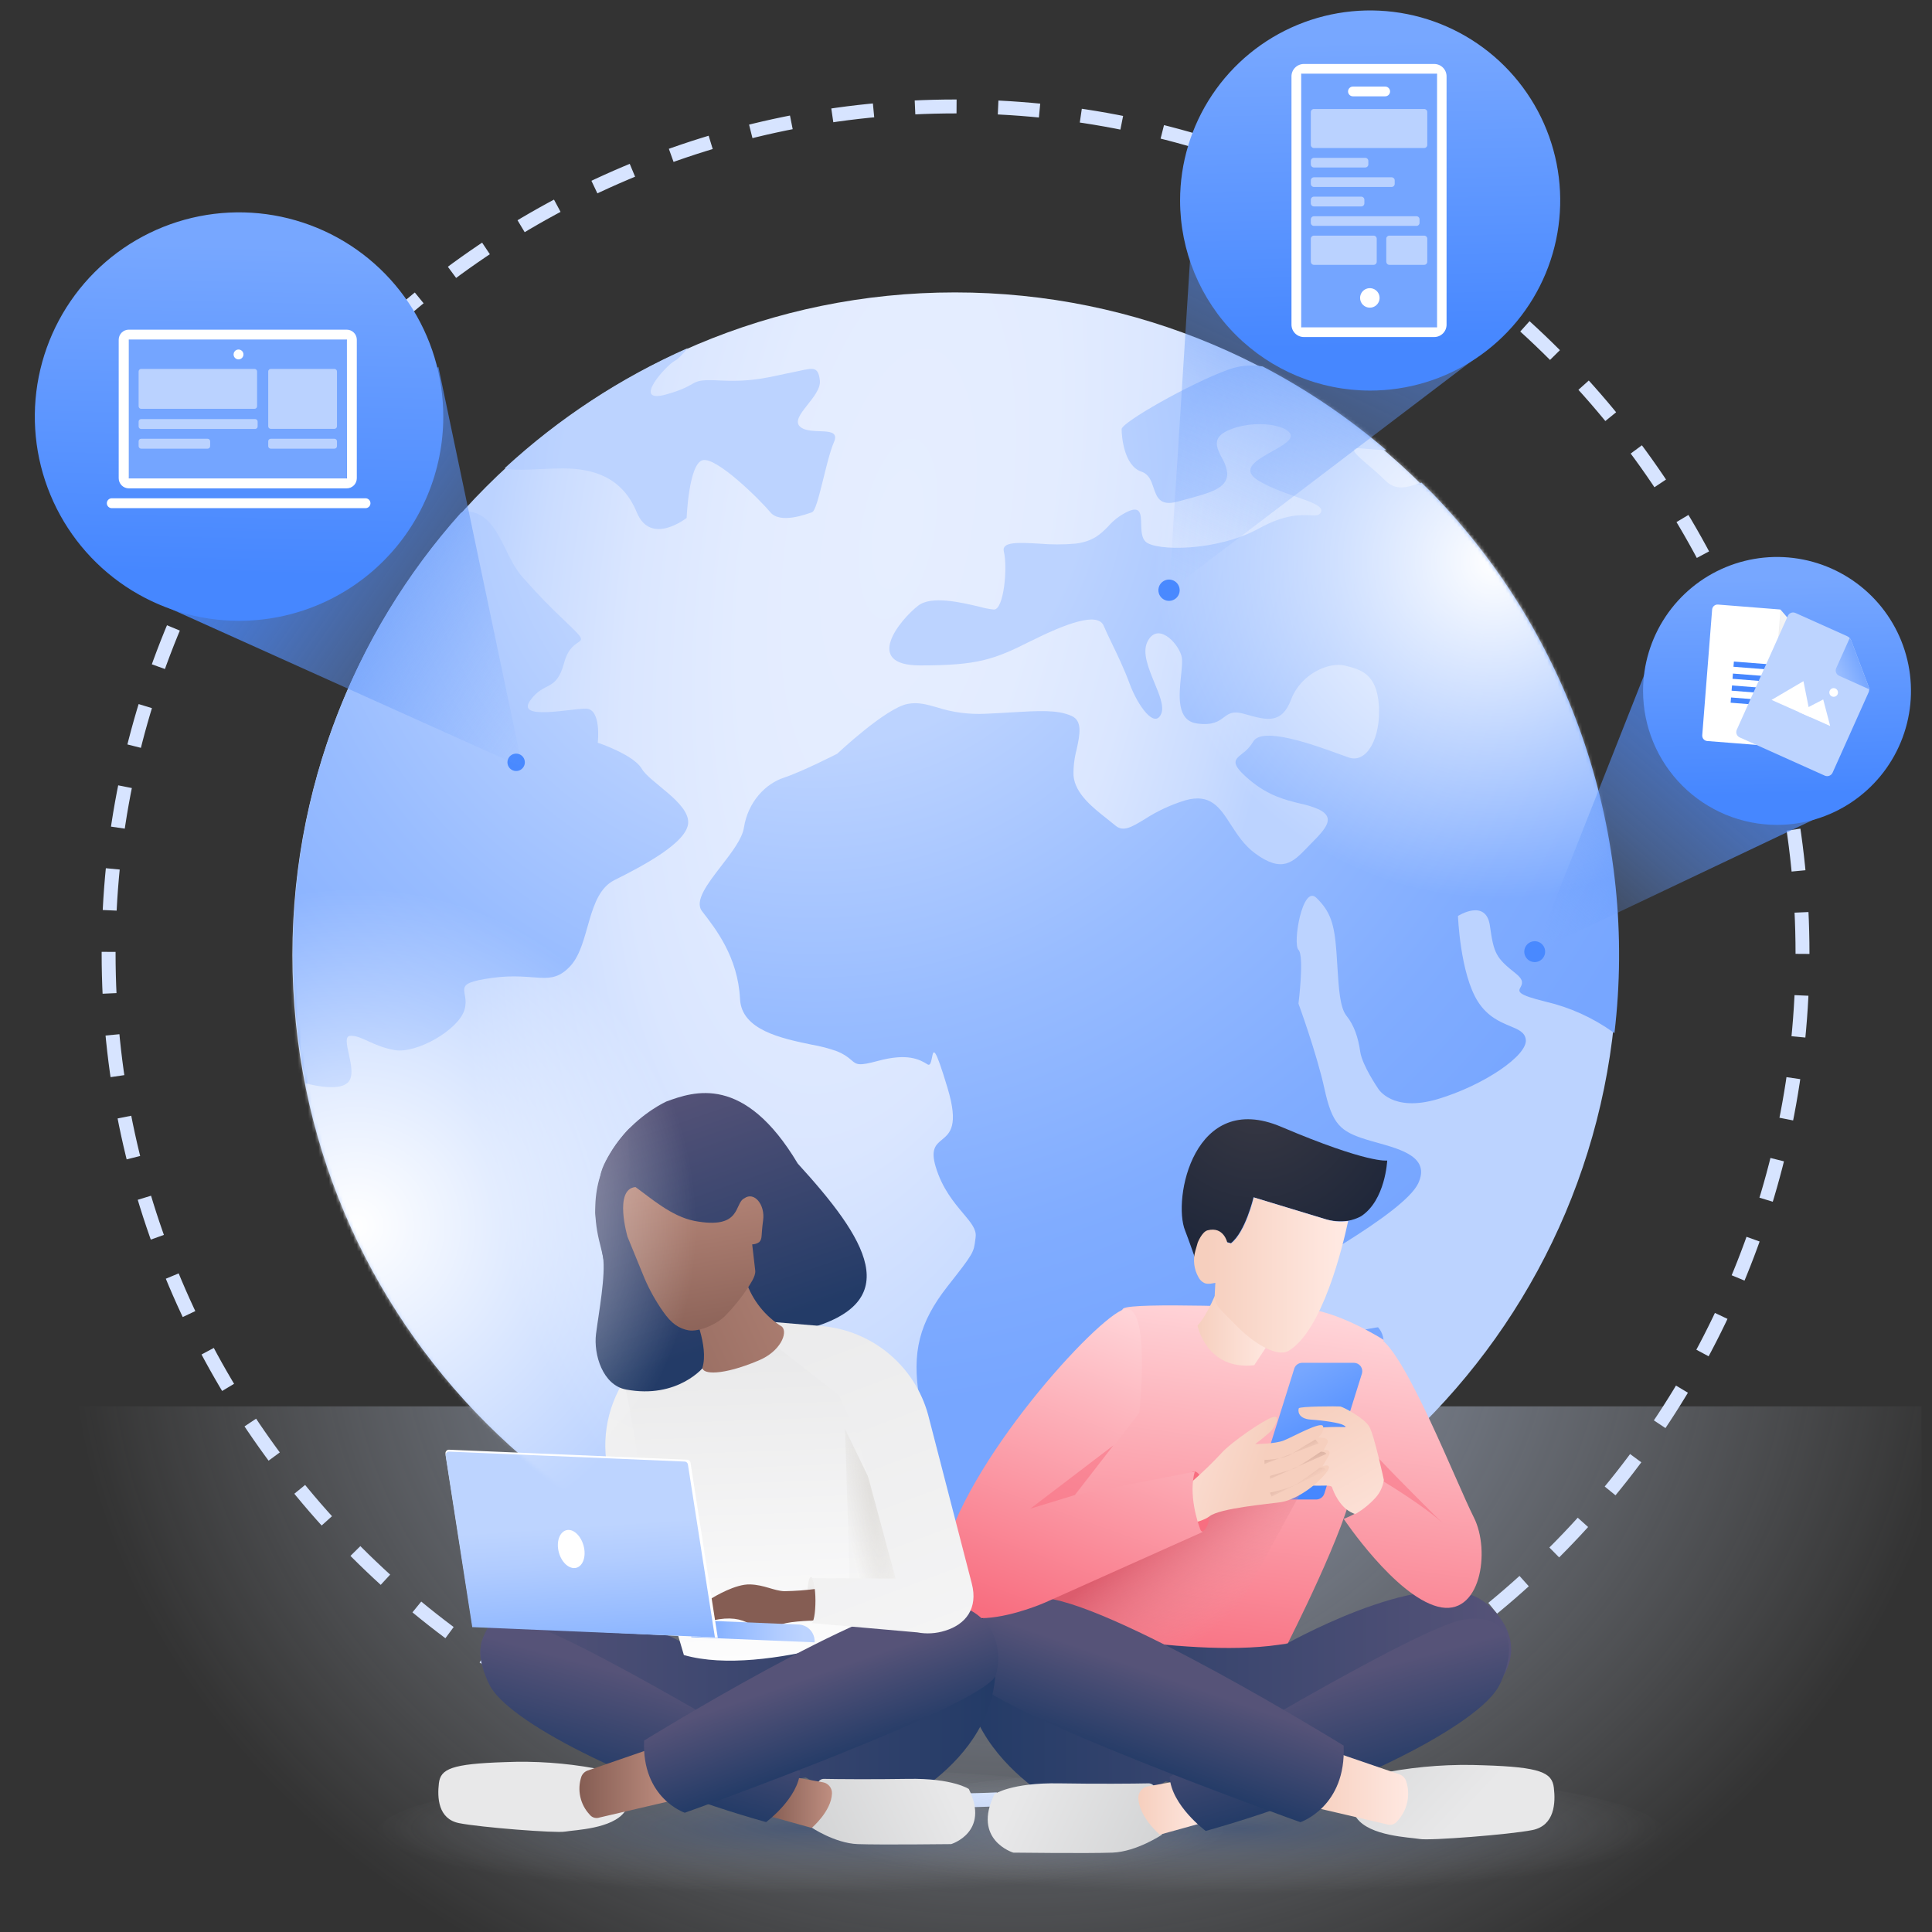 <svg width="555" height="555" viewBox="0 0 555 555" fill="none" xmlns="http://www.w3.org/2000/svg">
<rect x="0" y="0" width="555" height="555" fill="#333333" stroke="none"/>
<g clip-path="url(#clip0_301_9603)">
<path d="M-3 404H552V555.3H-3V404Z" fill="url(#paint0_radial_301_9603)"/>
<path d="M274.5 517.18C408.871 517.18 517.8 408.251 517.8 273.88C517.8 139.509 408.871 30.58 274.5 30.58C140.129 30.58 31.2 139.509 31.2 273.88C31.2 408.251 140.129 517.18 274.5 517.18Z" stroke="#D7E4FF" stroke-width="4" stroke-miterlimit="10" stroke-dasharray="11.94 11.94"/>
<path d="M274.33 464.66C379.45 464.66 464.66 379.45 464.66 274.33C464.66 169.21 379.45 84 274.33 84C169.21 84 84 169.21 84 274.33C84 379.45 169.22 464.66 274.33 464.66Z" fill="url(#paint1_radial_301_9603)"/>
<path d="M184.34 220.81C182.02 216.81 171.72 213.35 171.72 213.35C171.72 213.35 172.84 203.57 168.29 203.57C163.74 203.57 148.21 207.01 152.29 201.26C156.37 195.51 159.76 198.94 162.07 190.36C164.38 181.78 170.65 186.41 163.79 179.84C156.93 173.27 155.73 172.07 150.05 165.73C144.37 159.39 143.19 146.85 133.41 146.85C133.05 147.003 132.7 147.177 132.36 147.37C101.255 182.16 84.094 227.212 84.17 273.88C84.171 286.41 85.397 298.909 87.83 311.2C90.89 312.02 97.9 313.44 100.14 310.75C102.98 307.32 97.31 297.54 100.74 297.54C104.17 297.54 107.01 300.54 113.36 301.65C119.71 302.76 131.72 295.82 133.43 290.08C135.14 284.34 128.88 282.61 141.49 280.9C154.1 279.19 158.14 283.73 163.88 277.46C169.62 271.19 168.44 256.86 176.5 252.83C184.56 248.8 197.7 241.94 197.7 236.19C197.7 230.44 186.65 224.77 184.34 220.81Z" fill="url(#paint2_radial_301_9603)"/>
<path d="M362.738 105.276C359.323 104.692 355.813 105.038 352.578 106.276C341.688 110.276 322.208 121.356 322.208 123.276C322.208 125.196 322.798 133.806 327.948 135.516C330.068 136.226 330.738 138.196 331.378 140.106C332.308 142.846 333.198 145.466 338.248 144.106L340.248 143.566C347.708 141.566 352.558 140.296 352.558 136.036C352.388 134.446 351.862 132.915 351.018 131.556C349.408 128.436 347.878 125.446 353.678 123.276C362.268 119.996 373.158 122.906 370.328 126.336C369.428 127.426 367.468 128.526 365.448 129.656C361.118 132.076 356.448 134.656 361.148 137.836C364.218 139.836 368.438 141.336 372.068 142.606C376.548 144.156 380.128 145.406 379.508 147.016C379.068 148.156 378.088 148.116 376.348 148.016C373.628 147.906 369.048 147.716 361.748 151.756C349.748 158.406 331.968 158.406 329.048 155.566C327.928 154.436 327.868 152.396 327.818 150.516C327.748 147.676 327.678 145.226 323.898 146.986C321.798 147.994 319.924 149.416 318.388 151.166C316.218 153.376 314.128 155.496 308.978 156.166C305.477 156.467 301.958 156.467 298.458 156.166C292.558 155.836 287.628 155.556 288.378 158.466C289.498 163.016 288.378 175.106 285.538 175.106C284.127 174.956 282.732 174.685 281.368 174.296C276.028 173.036 267.538 171.026 263.748 173.996C258.588 177.996 247.748 191.156 264.338 191.156C280.928 191.156 285.538 189.446 295.838 184.296C306.138 179.146 315.318 175.706 317.038 179.736C317.648 181.176 318.468 182.886 319.388 184.786C321.048 188.236 323.008 192.296 324.498 196.386C326.808 202.656 331.738 209.596 333.608 204.966C334.428 202.886 333.078 199.586 331.608 196.076C329.908 191.916 328.078 187.446 329.608 184.366C332.448 178.616 338.188 184.366 339.388 188.366C339.748 189.576 339.528 191.726 339.268 194.156C338.688 199.826 337.938 207.066 343.938 207.846C348.398 208.426 350.078 207.176 351.548 206.086C353.018 204.996 354.098 204.186 357.148 205.006L358.078 205.266C363.878 206.876 368.188 208.076 370.878 200.976C373.718 193.516 381.778 190.086 386.338 191.206C390.898 192.326 395.518 193.516 396.108 202.696C396.698 211.876 392.678 219.346 387.528 217.626C386.828 217.396 385.868 217.046 384.728 216.626C377.408 213.966 362.498 208.556 359.988 213.076C359.171 214.435 358.086 215.613 356.798 216.536C354.568 218.316 353.368 219.286 358.868 223.966C364.368 228.646 369.378 229.826 373.548 230.846C375.405 231.217 377.216 231.79 378.948 232.556C383.498 234.866 381.258 237.706 376.628 242.326L375.368 243.626C371.468 247.626 368.368 250.906 360.588 245.166C357.428 242.866 355.438 239.756 353.588 236.906C350.428 231.996 347.758 227.836 340.488 229.906C336.345 231.171 332.4 233.009 328.768 235.366C325.078 237.606 322.658 239.066 320.408 237.146C319.698 236.546 318.888 235.906 318.028 235.226C313.978 232.046 308.818 227.986 308.388 222.816C308.32 220.29 308.62 217.767 309.278 215.326C310.198 211.026 311.038 207.056 307.788 205.646C303.788 203.846 298.348 204.176 290.448 204.646C288.228 204.776 285.808 204.926 283.158 205.036C278.418 205.28 273.673 204.657 269.158 203.196C266.158 202.346 263.738 201.656 260.798 202.196C254.528 203.316 240.498 216.526 240.498 216.526C240.498 216.526 230.428 221.676 225.198 223.396C219.968 225.116 214.898 230.256 213.708 237.726C213.228 240.946 210.168 244.896 207.178 248.776C203.238 253.886 199.398 258.856 201.688 261.776C205.688 266.926 211.988 274.986 212.588 287.006C213.028 295.906 224.508 298.296 233.108 300.086C235.623 300.512 238.095 301.158 240.498 302.016C242.013 302.617 243.408 303.484 244.618 304.576C246.068 305.826 246.618 306.276 252.148 304.776C260.728 302.456 264.148 304.326 266.478 305.776C267.268 306.236 267.478 304.936 267.738 303.776C268.148 301.616 268.448 300.056 272.218 312.606C275.458 323.376 272.868 325.516 270.608 327.386C268.848 328.846 267.288 330.126 268.788 335.146C270.658 341.396 274.038 345.416 276.658 348.526C278.858 351.136 280.518 353.116 280.278 355.226C280.278 355.556 280.198 355.866 280.168 356.146C279.728 359.766 279.698 360.006 272.168 369.556C264.108 379.856 261.868 388.446 264.108 401.656C265.458 409.346 264.658 410.706 263.628 412.456C262.898 413.706 262.048 415.146 261.798 419.266C261.508 423.956 262.918 427.606 264.238 430.996C265.678 434.726 266.998 438.146 265.828 442.336C263.928 448.946 270.168 450.136 276.258 451.336C277.598 451.586 278.928 451.836 280.158 452.146C283.018 452.866 283.298 454.076 283.528 455.026C283.838 456.376 284.048 457.236 291.058 455.586C296.866 454.457 302.189 451.575 306.308 447.326C307.434 446.173 308.67 445.132 309.998 444.216C312.278 442.796 312.428 440.646 312.578 438.416C312.728 436.186 312.878 433.916 315.148 432.196C316.832 431.034 318.782 430.312 320.818 430.096C323.368 429.646 325.768 429.226 327.758 425.926C329.178 423.556 328.258 421.976 327.488 420.656C326.398 418.766 325.598 417.406 332.318 415.036C335.018 414.086 337.438 413.426 339.598 412.836C346.598 410.926 350.888 409.756 353.508 401.836C354.788 398.006 354.798 393.536 354.808 389.176C354.808 381.786 354.808 374.696 360.978 371.456C370.758 366.306 403.368 348.546 407.398 339.956C410.898 332.516 402.728 330.236 395.628 328.256C394.538 327.946 393.468 327.656 392.478 327.346C385.008 325.026 382.698 322.946 380.478 312.786C378.258 302.626 373.008 288.306 373.008 288.306C373.008 288.306 374.728 274.576 373.008 272.856C371.288 271.136 374.128 253.976 378.168 257.926C382.208 261.876 383.318 265.396 383.908 273.376C384.018 274.836 384.108 276.276 384.188 277.666C384.578 283.966 384.918 289.356 386.748 291.736C389.058 294.576 390.178 298.166 390.748 302.116C391.318 306.066 395.898 312.716 395.898 312.716C395.898 312.716 399.898 319.656 413.068 315.716C426.238 311.776 438.938 303.156 438.308 298.616C438.038 296.526 436.198 295.756 433.788 294.756C430.958 293.576 427.358 292.076 424.578 287.756C419.428 279.696 418.828 263.126 418.828 263.126C418.828 263.126 426.888 257.976 428.008 265.966C429.128 273.956 429.728 275.146 435.478 279.696C437.858 281.586 437.278 282.696 436.798 283.596C436.128 284.856 435.678 285.706 444.058 287.756C450.999 289.378 457.556 292.344 463.358 296.486L463.778 296.766C467.111 268.733 464.175 240.308 455.182 213.548C446.189 186.787 431.364 162.358 411.778 142.026C410.628 140.896 409.488 139.756 408.338 138.636L407.258 138.986C404.058 140.036 400.978 141.046 397.888 137.986C396.388 136.486 394.698 134.986 393.188 133.736C389.518 130.586 386.948 128.376 391.018 128.806L392.568 128.936C394.238 129.086 396.238 129.266 398.248 129.326C387.355 119.997 375.443 111.929 362.738 105.276Z" fill="url(#paint3_radial_301_9603)"/>
<path d="M372.35 393.3C367.8 403.08 364.29 407.63 364.29 413.9C364.29 420.17 352.79 425.4 359.74 428.23C366.69 431.06 380.34 423.68 385.56 412.78C390.78 401.88 401.61 387.55 395.86 381.28C395.86 381.28 376.9 383.6 372.35 393.3Z" fill="url(#paint4_radial_301_9603)"/>
<path d="M356.19 545.73C423.67 545.73 478.37 537.33 478.37 526.87C478.37 516.41 423.67 508 356.19 508C288.71 508 234 516.4 234 526.87C234 537.34 288.7 545.73 356.19 545.73Z" fill="url(#paint5_radial_301_9603)"/>
<path d="M230.19 545.73C297.67 545.73 352.37 537.33 352.37 526.87C352.37 516.41 297.67 508 230.19 508C162.71 508 108 516.4 108 526.87C108 537.34 162.7 545.73 230.19 545.73Z" fill="url(#paint6_radial_301_9603)"/>
<path d="M313.964 523.355C313.964 523.355 276.154 508.865 277.014 476.795C277.874 444.725 311.824 473.715 347.234 472.685C382.644 471.655 368.234 472.935 368.234 472.935C368.234 472.935 407.594 450.385 424.394 458.935C428.854 461.165 438.974 470.855 431.344 482.255C418.224 501.805 358.974 514.155 350.744 513.555C339.504 512.785 334.874 511.755 334.874 511.755L313.964 523.355Z" fill="url(#paint7_linear_301_9603)"/>
<path d="M333.79 527.05C333.79 527.05 326.51 531.94 319.56 532.2C312.61 532.46 291.09 532.2 291.09 532.2C291.09 532.2 279.17 528.6 285.69 515.39C285.69 515.39 290.58 512.05 304.3 512.3C315.1 512.48 325.73 512.39 329.85 512.3C330.342 512.269 330.826 512.432 331.2 512.753C331.573 513.075 331.807 513.529 331.85 514.02L333.79 527.05Z" fill="url(#paint8_linear_301_9603)"/>
<path d="M398.859 508.999C407.881 507.358 417.057 506.725 426.219 507.109C442.509 507.619 445.849 509.169 446.369 513.539C446.889 517.909 446.619 524.429 440.189 525.719C433.759 527.009 410.699 528.799 407.869 528.289C405.039 527.779 393.459 527.519 389.689 522.199C385.919 516.879 398.859 508.999 398.859 508.999Z" fill="url(#paint9_linear_301_9603)"/>
<path d="M329.79 513.15L341.79 511L346.17 523.44L333.17 527.04C333.17 527.04 327.17 521.98 327 516.49C326.989 515.692 327.265 514.916 327.777 514.303C328.288 513.691 329.003 513.281 329.79 513.15Z" fill="url(#paint10_linear_301_9603)"/>
<path d="M369.939 472.071C369.939 472.071 387.179 438.281 388.719 426.371C390.259 414.461 397.549 384.951 397.549 384.951C397.549 384.951 383.839 376.121 373.719 375.861C363.599 375.601 325.789 374.061 322.719 375.861C319.649 377.661 294.749 465.951 296.049 466.211C297.349 466.471 342.849 477.071 369.939 472.071Z" fill="url(#paint11_linear_301_9603)"/>
<path d="M396.3 425.637C396.3 425.637 396.22 432.417 386 436.317C386 436.317 400.67 458.267 413 461.527C425.33 464.787 428.27 445.527 423.38 435.887C418.49 426.247 403.68 388.317 396.22 384.397C388.76 380.477 388.67 406.687 390.04 414.667C391.41 422.647 396.3 425.637 396.3 425.637Z" fill="url(#paint12_linear_301_9603)"/>
<path d="M344 380.78C344 380.78 346.57 393.72 360.29 392.18L364.92 385.18L349.92 370C349.92 370 346.83 377.95 344 380.78Z" fill="url(#paint13_linear_301_9603)"/>
<path d="M398.5 333.38C398.5 333.38 393.19 334.38 368.06 323.7C342.93 313.02 336.77 344.53 340.45 353.53C341.22 355.42 343.97 363.31 343.97 363.31L350.83 361.42C351.34 360.22 350.83 356.28 350.83 356.28L353.57 357.14C357.77 353.88 360.09 343.93 360.09 343.93L380.41 350.1C382.591 350.815 384.907 351.021 387.18 350.7C388.518 350.475 389.809 350.029 391 349.38C398 344.79 398.5 333.38 398.5 333.38Z" fill="url(#paint14_radial_301_9603)"/>
<path d="M360.187 344C360.187 344 357.866 353.95 353.666 357.21L352.557 356.95C352.557 356.95 351.557 352.23 346.897 353.43C345.267 353.86 344.066 356.95 344.066 356.95L343.376 359.35C343.015 360.62 342.912 361.951 343.075 363.262C343.239 364.573 343.664 365.837 344.326 366.98C344.675 367.635 345.211 368.171 345.867 368.52C346.977 369.12 348.866 368.52 349.126 368.52L348.957 371.78C348.902 372.563 349.011 373.348 349.276 374.087C349.542 374.825 349.957 375.5 350.497 376.07C352.217 377.87 353.836 379.5 355.816 381.47C360.816 386.36 367.046 389.87 370.136 388.07C379.816 382.33 385.657 358.41 387.277 350.77C385.004 351.088 382.688 350.883 380.506 350.17L360.187 344Z" fill="url(#paint15_linear_301_9603)"/>
<path d="M378.12 430.76H363.29C362.916 430.759 362.546 430.671 362.211 430.504C361.877 430.336 361.585 430.093 361.36 429.793C361.135 429.493 360.983 429.146 360.915 428.777C360.848 428.409 360.866 428.03 360.97 427.67L371.78 393.21C371.926 392.711 372.23 392.273 372.647 391.963C373.064 391.653 373.57 391.487 374.09 391.49H388.93C389.305 391.49 389.674 391.578 390.008 391.746C390.343 391.914 390.634 392.157 390.858 392.457C391.082 392.757 391.234 393.105 391.3 393.473C391.366 393.842 391.346 394.221 391.24 394.58L380.44 429.05C380.281 429.542 379.972 429.972 379.555 430.278C379.139 430.585 378.637 430.754 378.12 430.76Z" fill="url(#paint16_linear_301_9603)"/>
<path opacity="0.53" d="M397.25 425.45C397.25 425.45 409.08 432.56 414.31 437.45C414.31 437.45 402.99 426.3 395.62 418.5C388.25 410.7 397.25 425.45 397.25 425.45Z" fill="#F86E80"/>
<path d="M397.533 425.141C397.533 425.141 394.793 412.271 393.333 409.791C391.873 407.311 385.793 404.131 385.023 404.041C384.253 403.951 373.353 403.961 373.103 404.561C372.853 405.161 372.753 407.561 376.613 407.811C380.473 408.061 384.843 408.761 385.873 409.361L386.873 409.961C386.873 409.961 377.703 409.621 377.443 410.821C377.183 412.021 372.723 425.311 375.133 426.341C377.543 427.371 382.333 426.161 382.673 427.281C382.933 428.141 384.733 433.111 388.763 434.741C388.933 434.821 389.273 435.001 389.533 434.821C391.642 433.572 393.55 432.011 395.193 430.191C396.453 428.775 397.267 427.019 397.533 425.141Z" fill="url(#paint17_linear_301_9603)"/>
<path d="M346.37 525.969C346.37 525.969 336.51 518.679 336 510.449C336 510.449 407.94 466.719 420.89 465.169C433.84 463.619 436.15 472.979 430.75 484.039C425.35 495.099 388.05 514.309 346.37 525.969Z" fill="url(#paint18_linear_301_9603)"/>
<path d="M401.36 523.19C402.795 521.674 403.791 519.798 404.244 517.76C404.696 515.723 404.588 513.601 403.93 511.62C403.773 511.187 403.524 510.793 403.199 510.467C402.874 510.141 402.482 509.889 402.05 509.73L381.64 502.73L376.75 519.02L398.45 524.08C398.968 524.25 399.525 524.256 400.046 524.096C400.567 523.937 401.026 523.62 401.36 523.19Z" fill="url(#paint19_linear_301_9603)"/>
<path d="M374.87 426.56L349.14 473.72L283.72 468.38L331.56 433.38" fill="url(#paint20_linear_301_9603)"/>
<path d="M373.555 523.451C373.555 523.451 386.765 519.081 385.985 501.451C385.985 501.451 316.875 458.741 298.525 459.001C280.175 459.261 276.235 472.211 278.635 481.301C280.865 490.381 373.555 523.451 373.555 523.451Z" fill="url(#paint21_linear_301_9603)"/>
<path d="M347 428.96C347.26 429.65 348.72 438.74 345.11 440.11C341.68 441.39 338.17 427.59 340.66 424.59C343.15 421.59 344.26 421.59 347 428.96Z" fill="url(#paint22_linear_301_9603)"/>
<path d="M342.61 425.454C345.515 422.91 348.289 420.22 350.92 417.394C353.67 414.304 363.18 407.794 365.59 407.104C368 406.414 366.44 409.334 365.59 410.534C364.74 411.734 360.59 414.824 360.59 414.824C360.59 414.824 366.17 414.824 368.74 413.824C371.31 412.824 379.54 408.164 380.06 409.704C380.58 411.244 378.68 412.964 378.68 412.964C378.68 412.964 382.29 412.794 381.26 414.684L380.26 416.564C380.26 416.564 383 416.054 381.46 418.624L379.92 421.164C379.92 421.164 383.87 419.884 380.27 423.914C376.67 427.944 371.44 431.024 367.83 431.544C364.22 432.064 350.51 433.254 347.51 435.544C344.51 437.834 338 438.114 338 438.114L342.61 425.454Z" fill="url(#paint23_linear_301_9603)"/>
<path d="M378.81 414.64L377.87 413.53C377.87 413.53 372.64 416.53 370.87 417.81C369.1 419.09 363.24 419.44 363.24 419.44V420.56" fill="url(#paint24_linear_301_9603)"/>
<path d="M364.83 424.85V423.99L371.69 421.93C372.55 421.67 379.41 417.04 379.41 417.04C379.41 417.04 380.61 416.96 381.04 417.64" fill="url(#paint25_linear_301_9603)"/>
<path d="M380.87 422.44C380.7 421.16 379.07 421.67 379.07 421.67C379.07 421.67 373.41 425.87 371.78 426.73C369.52 427.595 367.196 428.284 364.83 428.79L365.26 429.9" fill="url(#paint26_linear_301_9603)"/>
<path d="M345.541 440.066C345.39 440.021 345.25 439.944 345.131 439.84C345.012 439.737 344.916 439.609 344.851 439.466C343.911 437.066 341.421 429.176 343.221 422.746L309.101 429.436L327.281 405.856C327.281 405.856 330.711 374.036 322.991 376.096C315.271 378.156 276.691 420.336 270.681 448.336C264.671 476.336 300.441 460.256 300.441 460.256L345.541 440.066Z" fill="url(#paint27_linear_301_9603)"/>
<path opacity="0.53" d="M308.76 429.48L296 433.38L319.84 415.21L308.76 429.48Z" fill="#F86E80"/>
<path d="M148.27 221.49C148.764 221.49 149.248 221.343 149.659 221.069C150.07 220.794 150.39 220.404 150.58 219.947C150.769 219.49 150.818 218.987 150.722 218.502C150.626 218.017 150.387 217.572 150.038 217.222C149.688 216.873 149.243 216.634 148.758 216.538C148.273 216.442 147.77 216.491 147.313 216.68C146.856 216.87 146.466 217.19 146.191 217.601C145.917 218.012 145.77 218.496 145.77 218.99C145.77 219.653 146.033 220.289 146.502 220.758C146.971 221.227 147.607 221.49 148.27 221.49Z" fill="#4989FF"/>
<path d="M150.08 220.38L125.93 105.38L46.37 173.71L150.08 220.38Z" fill="url(#paint28_linear_301_9603)"/>
<path d="M68.68 178.34C57.076 178.342 45.731 174.903 36.082 168.457C26.432 162.012 18.911 152.849 14.469 142.129C10.027 131.409 8.863 119.612 11.126 108.23C13.389 96.849 18.976 86.394 27.18 78.188C35.385 69.981 45.839 64.393 57.22 62.128C68.602 59.864 80.399 61.025 91.12 65.465C101.841 69.905 111.004 77.425 117.452 87.074C123.899 96.722 127.34 108.066 127.34 119.67C127.34 135.229 121.16 150.15 110.16 161.152C99.159 172.155 84.239 178.337 68.68 178.34Z" fill="url(#paint29_linear_301_9603)"/>
<path d="M99.59 94.7H37C36.231 94.7 35.493 95.005 34.95 95.549C34.406 96.093 34.1 96.831 34.1 97.6V137.38C34.1 138.15 34.405 138.889 34.949 139.434C35.492 139.98 36.23 140.287 37 140.29H99.57C99.954 140.293 100.334 140.219 100.69 140.074C101.045 139.929 101.368 139.715 101.641 139.445C101.913 139.174 102.129 138.853 102.277 138.498C102.424 138.144 102.5 137.764 102.5 137.38V97.6C102.5 97.218 102.425 96.84 102.278 96.488C102.132 96.135 101.918 95.815 101.647 95.546C101.377 95.276 101.056 95.063 100.703 94.918C100.35 94.773 99.972 94.699 99.59 94.7Z" fill="white"/>
<path d="M99.65 97.55H37V137.44H99.68L99.65 97.55Z" fill="url(#paint30_linear_301_9603)"/>
<path opacity="0.25" d="M99.3 97.55H37.3C37.254 97.549 37.208 97.557 37.164 97.574C37.121 97.591 37.082 97.617 37.05 97.649C37.017 97.682 36.991 97.721 36.974 97.764C36.957 97.808 36.949 97.854 36.95 97.9V137.08C36.949 137.127 36.957 137.173 36.974 137.217C36.991 137.261 37.016 137.3 37.049 137.334C37.082 137.368 37.121 137.394 37.164 137.412C37.207 137.431 37.253 137.44 37.3 137.44H99.3C99.347 137.44 99.393 137.431 99.436 137.412C99.48 137.394 99.519 137.368 99.551 137.334C99.584 137.3 99.609 137.261 99.626 137.217C99.643 137.173 99.651 137.127 99.65 137.08V97.9C99.651 97.854 99.643 97.808 99.626 97.764C99.609 97.721 99.584 97.682 99.551 97.649C99.518 97.617 99.479 97.591 99.436 97.574C99.393 97.557 99.346 97.549 99.3 97.55Z" fill="white"/>
<path opacity="0.5" d="M73.12 105.98H40.54C40.348 105.983 40.165 106.061 40.03 106.197C39.895 106.334 39.82 106.518 39.82 106.71V116.71C39.819 116.805 39.836 116.9 39.872 116.989C39.907 117.077 39.96 117.158 40.027 117.226C40.094 117.293 40.174 117.347 40.262 117.384C40.35 117.421 40.444 117.44 40.54 117.44H73.12C73.216 117.44 73.311 117.421 73.399 117.384C73.488 117.348 73.568 117.294 73.636 117.226C73.704 117.158 73.758 117.078 73.794 116.989C73.831 116.901 73.85 116.806 73.85 116.71V106.71C73.85 106.516 73.773 106.331 73.636 106.194C73.499 106.057 73.314 105.98 73.12 105.98Z" fill="white"/>
<path opacity="0.5" d="M59.64 126.04H40.54C40.444 126.04 40.35 126.059 40.262 126.096C40.174 126.133 40.094 126.187 40.027 126.254C39.96 126.322 39.907 126.403 39.872 126.491C39.836 126.58 39.819 126.675 39.82 126.77V128.16C39.82 128.352 39.895 128.536 40.03 128.673C40.165 128.809 40.348 128.887 40.54 128.89H59.64C59.834 128.89 60.019 128.813 60.156 128.676C60.293 128.539 60.37 128.354 60.37 128.16V126.77C60.37 126.576 60.293 126.391 60.156 126.254C60.019 126.117 59.834 126.04 59.64 126.04Z" fill="white"/>
<path opacity="0.5" d="M73.28 120.38H40.54C40.348 120.383 40.165 120.461 40.03 120.597C39.896 120.734 39.82 120.918 39.82 121.11V122.5C39.82 122.692 39.896 122.876 40.03 123.013C40.165 123.149 40.348 123.227 40.54 123.23H73.28C73.474 123.23 73.659 123.153 73.796 123.016C73.933 122.879 74.01 122.694 74.01 122.5V121.11C74.01 120.916 73.933 120.731 73.796 120.594C73.659 120.457 73.474 120.38 73.28 120.38Z" fill="white"/>
<path opacity="0.5" d="M96.08 126.04H77.78C77.586 126.04 77.401 126.117 77.264 126.254C77.127 126.391 77.05 126.576 77.05 126.77V128.16C77.05 128.354 77.127 128.539 77.264 128.676C77.401 128.813 77.586 128.89 77.78 128.89H96.08C96.272 128.887 96.455 128.809 96.59 128.673C96.725 128.536 96.8 128.352 96.8 128.16V126.77C96.801 126.675 96.784 126.58 96.748 126.491C96.713 126.403 96.66 126.322 96.593 126.254C96.526 126.187 96.446 126.133 96.358 126.096C96.27 126.059 96.175 126.04 96.08 126.04Z" fill="white"/>
<path opacity="0.5" d="M96.08 123.19H77.78C77.586 123.19 77.401 123.113 77.264 122.976C77.127 122.839 77.05 122.654 77.05 122.46V106.71C77.05 106.516 77.127 106.331 77.264 106.194C77.401 106.057 77.586 105.98 77.78 105.98H96.08C96.272 105.983 96.455 106.061 96.59 106.197C96.725 106.334 96.8 106.518 96.8 106.71V122.46C96.8 122.652 96.725 122.836 96.59 122.973C96.455 123.109 96.272 123.187 96.08 123.19Z" fill="white"/>
<path d="M68.53 103.24C68.811 103.238 69.084 103.153 69.316 102.996C69.549 102.839 69.729 102.616 69.835 102.357C69.941 102.097 69.968 101.812 69.912 101.537C69.856 101.262 69.72 101.01 69.521 100.812C69.322 100.615 69.069 100.481 68.793 100.427C68.518 100.373 68.233 100.401 67.974 100.509C67.716 100.617 67.494 100.799 67.339 101.032C67.183 101.265 67.1 101.54 67.1 101.82C67.1 102.007 67.137 102.193 67.209 102.366C67.281 102.539 67.387 102.696 67.519 102.828C67.653 102.96 67.81 103.064 67.984 103.135C68.157 103.206 68.343 103.241 68.53 103.24Z" fill="white"/>
<path d="M105 143.14H32.11C31.733 143.14 31.372 143.29 31.106 143.556C30.84 143.822 30.69 144.183 30.69 144.56C30.69 144.937 30.84 145.298 31.106 145.564C31.372 145.83 31.733 145.98 32.11 145.98H105C105.377 145.98 105.738 145.83 106.004 145.564C106.27 145.298 106.42 144.937 106.42 144.56C106.42 144.183 106.27 143.822 106.004 143.556C105.738 143.29 105.377 143.14 105 143.14Z" fill="white"/>
<path d="M229.177 334.267C248.817 355.767 260.597 374.177 231.437 381.897C206.817 388.477 196.507 401.987 181.837 395.087C167.167 388.187 178.687 381.667 172.397 357.507C164.687 328.507 191.397 316.437 191.397 316.437C199.327 313.537 213.797 308.467 229.177 334.267Z" fill="url(#paint31_linear_301_9603)"/>
<path d="M210.74 381.53L199.41 383.12C189.62 385.4 183.6 390.12 179.55 396.19C176.802 400.398 174.997 405.151 174.258 410.122C173.519 415.093 173.865 420.165 175.27 424.99L182.1 449.28" fill="url(#paint32_linear_301_9603)"/>
<path d="M231.465 510.623C226.527 511.512 221.537 512.077 216.525 512.313C208.775 512.883 152.955 501.253 140.605 482.833C133.415 472.093 142.945 462.963 147.145 460.833C162.975 452.753 200.045 474.003 200.045 474.003C200.045 474.003 186.395 472.793 219.835 473.753C253.275 474.713 285.185 447.343 285.995 477.633C286.805 507.923 251.175 521.493 251.175 521.493L231.465 510.623Z" fill="url(#paint33_linear_301_9603)"/>
<path d="M234.86 512.633C234.903 512.176 235.12 511.753 235.466 511.452C235.813 511.15 236.261 510.993 236.72 511.013C240.59 511.093 250.61 511.173 260.79 511.013C273.71 510.773 278.31 513.923 278.31 513.923C284.45 526.363 273.23 529.753 273.23 529.753C273.23 529.753 253.03 529.993 246.41 529.753C239.79 529.513 233 524.903 233 524.903L234.86 512.633Z" fill="url(#paint34_linear_301_9603)"/>
<path d="M239 515.17C238.83 520.34 233.18 525.1 233.18 525.1L221 521.71L225.12 510L236.43 512C237.166 512.136 237.829 512.529 238.3 513.111C238.771 513.692 239.02 514.422 239 515.17Z" fill="url(#paint35_linear_301_9603)"/>
<path d="M261.978 465.62C263.138 465.49 248.868 391.38 246.728 388.97C244.588 386.56 221.598 377.75 191.908 379.15C188.408 378.92 192.798 379.01 188.688 380.4C185.358 381.564 182.568 383.905 180.844 386.983C179.12 390.061 178.581 393.662 179.328 397.11C181.098 405.46 183.148 416.27 183.328 422.33C183.708 433.17 196.458 475.44 196.458 475.44C220.018 482.17 260.818 465.75 261.978 465.62Z" fill="url(#paint36_linear_301_9603)"/>
<path d="M140.565 483.927C135.475 473.507 137.655 464.707 149.855 466.157C162.055 467.607 229.855 508.807 229.855 508.807C229.365 516.567 220.075 523.427 220.075 523.427C180.795 512.427 145.655 494.407 140.565 483.927Z" fill="url(#paint37_linear_301_9603)"/>
<path d="M179.47 520.42C175.91 525.42 165.01 525.67 162.34 526.16C159.67 526.65 137.95 524.94 131.89 523.73C125.83 522.52 125.59 516.38 126.08 512.26C126.57 508.14 129.71 506.69 145.08 506.2C153.706 505.838 162.346 506.435 170.84 507.98C170.84 507.98 183.1 515.41 179.47 520.42Z" fill="url(#paint38_linear_301_9603)"/>
<path d="M172.2 522.12L192.63 517.35L188 502L168.78 508.63C168.373 508.779 168.003 509.014 167.696 509.32C167.389 509.625 167.151 509.994 167 510.4C166.382 512.268 166.281 514.268 166.707 516.188C167.133 518.109 168.071 519.879 169.42 521.31C169.743 521.716 170.184 522.011 170.681 522.156C171.179 522.301 171.71 522.289 172.2 522.12Z" fill="url(#paint39_linear_301_9603)"/>
<path d="M286.16 481.001C288.42 472.441 284.71 460.241 267.42 460.001C250.13 459.761 185.03 500.001 185.03 500.001C184.31 516.621 196.72 520.741 196.72 520.741C196.72 520.741 284.06 489.561 286.16 481.001Z" fill="url(#paint40_linear_301_9603)"/>
<path d="M254.09 433.86C253.35 432.38 242.75 410.52 242.75 410.52L244.45 464.82L258.23 460.72L259.23 456.11L254.09 433.86Z" fill="url(#paint41_radial_301_9603)"/>
<path d="M231.89 459.53C231.89 463.06 232.37 465.98 232.98 465.98C233.59 465.98 234.2 463.06 234.2 459.53C234.2 456 233.71 453.07 232.98 453.07C232.25 453.07 231.89 455.87 231.89 459.53Z" fill="url(#paint42_radial_301_9603)"/>
<path d="M234.81 456.38C234.81 456.38 236.76 465.27 236.03 465.38C235.3 465.49 226.89 465.63 224.7 466.6C222.51 467.57 217.75 467.94 215.32 466.48C212.89 465.02 209.59 464.41 204.84 465.48C201.91 466.09 200.45 466.69 199.72 466.48C199.576 466.409 199.454 466.302 199.364 466.17C199.275 466.037 199.221 465.884 199.209 465.724C199.197 465.565 199.227 465.405 199.295 465.26C199.364 465.116 199.469 464.992 199.6 464.9C199.96 464.53 199.72 463.9 199.96 463.43C200.828 461.803 202.138 460.454 203.74 459.54C205.57 458.44 211.3 455.03 215.44 455.15C219.58 455.27 222.26 456.98 225.31 457.1C228.488 457.047 231.66 456.807 234.81 456.38Z" fill="url(#paint43_linear_301_9603)"/>
<path opacity="0.33" d="M199.48 465.01C199.48 465.01 206.18 462.21 206.42 462.33C206.66 462.45 213.12 461.47 213.12 461.47C213.12 461.47 211.54 458.67 209.83 458.79C208.12 458.91 204.72 459.65 204.72 459.65L199.48 465.01Z" fill="url(#paint44_radial_301_9603)"/>
<path opacity="0.33" d="M199.72 463.3C199.72 463.3 205.72 460.13 205.93 460.13C206.14 460.13 213.37 459.65 213.37 459.65C213.37 459.65 211.78 456.84 210.08 456.97C208.38 457.1 204.96 457.82 204.96 457.82L199.72 463.3Z" fill="url(#paint45_radial_301_9603)"/>
<path opacity="0.33" d="M201.18 461.11C201.18 461.11 207.18 457.94 207.4 457.94C207.62 457.94 214.83 457.45 214.83 457.45C214.83 457.45 213.24 454.65 211.54 454.77C209.82 454.97 208.111 455.257 206.42 455.63L201.18 461.11Z" fill="url(#paint46_radial_301_9603)"/>
<path d="M245.94 411.46L257.28 453.46L233.03 453.34C233.64 453.34 234.25 456.26 234.25 459.79C234.25 463.32 233.76 466.25 233.03 466.25L263.49 468.93C266.155 469.437 268.905 469.272 271.49 468.45C277.49 466.62 281 461.99 279.17 454.92L266.62 406.42C264.748 399.574 260.827 393.464 255.382 388.911C249.937 384.358 243.229 381.58 236.16 380.95L213 379L240.94 400.73L245.94 411.46Z" fill="url(#paint47_linear_301_9603)"/>
<path d="M202.64 391.936C204.15 386.786 200.29 377.706 200.29 377.706C200.29 377.706 185.81 359.296 185.03 358.706C184.25 358.116 180.44 337.216 180.44 337.216L180.99 335.096C180.99 335.096 179.86 326.506 180.99 324.326C182.12 322.146 174.04 331.426 172.68 336.806C171.812 340.594 171.25 344.447 171 348.326C171.35 352.216 172.39 355.666 173.22 360.976C174.05 366.286 171.97 377.236 171.22 383.166C170.47 389.096 173.14 397.926 179.85 399.166C194.6 401.936 202.37 392.806 202.64 391.936Z" fill="url(#paint48_linear_301_9603)"/>
<path d="M199 376.614C199 376.614 203.68 386.614 201.79 392.884C201.79 394.834 207.49 395.194 217.79 390.884C224.29 388.234 226.38 382.794 224.64 381.114C219.792 378.11 216.14 373.514 214.31 368.114C211.75 360.314 199 376.614 199 376.614Z" fill="url(#paint49_linear_301_9603)"/>
<path d="M213.828 344.23C210.828 345.65 213.198 353.35 199.448 350.72C192.888 349.43 186.898 344.11 182.548 341C176.238 341.58 180.268 355.3 180.268 355.3L185.178 367.3C186.622 370.632 188.402 373.808 190.488 376.78C192.918 380.28 195.068 381.65 197.838 382.17C200.978 382.64 206.078 380.31 208.348 377.97C210.788 375.484 212.979 372.764 214.888 369.85C215.398 369.02 217.058 366.76 216.968 365.12L216.078 357.47C216.793 357.458 217.489 357.235 218.078 356.83C219.078 355.83 218.588 355.1 219.218 350.57C219.848 346.04 216.638 342.2 213.828 344.23Z" fill="url(#paint50_linear_301_9603)"/>
<path d="M185.83 374.38C185.894 374.312 185.929 374.223 185.93 374.13L185.83 374.38Z" fill="url(#paint51_linear_301_9603)"/>
<path d="M183 375.07C183.064 375.002 183.099 374.913 183.1 374.82L183 375.07Z" fill="url(#paint52_linear_301_9603)"/>
<path d="M234 471.79L198.58 470.3L198.79 465.39L229.18 466.67C229.84 466.664 230.495 466.795 231.102 467.054C231.709 467.314 232.257 467.696 232.709 468.177C233.162 468.657 233.51 469.226 233.732 469.848C233.954 470.47 234.046 471.131 234 471.79Z" fill="url(#paint53_linear_301_9603)"/>
<path d="M135.74 466.99L206.2 470.51L198.36 420.16C198.323 419.949 198.22 419.756 198.065 419.608C197.91 419.461 197.712 419.367 197.5 419.34L128.91 416.45C128.777 416.458 128.647 416.492 128.527 416.55C128.407 416.609 128.3 416.691 128.212 416.792C128.125 416.893 128.058 417.01 128.017 417.136C127.975 417.263 127.959 417.397 127.97 417.53L135.74 466.99Z" fill="white"/>
<path d="M135.663 467.42L205.373 470.36L197.613 420.68C197.577 420.469 197.473 420.276 197.318 420.128C197.164 419.981 196.966 419.887 196.753 419.86L128.943 417C128.81 417.008 128.68 417.042 128.56 417.1C128.44 417.159 128.333 417.241 128.246 417.342C128.158 417.443 128.092 417.56 128.05 417.686C128.008 417.813 127.992 417.947 128.003 418.08L135.663 467.42Z" fill="url(#paint54_linear_301_9603)"/>
<path d="M165.54 450.38C167.54 449.85 168.45 447 167.64 444.02C166.83 441.04 164.58 439.02 162.64 439.59C160.7 440.16 159.73 442.97 160.54 445.95C161.35 448.93 163.57 450.86 165.54 450.38Z" fill="white"/>
<path d="M437.87 273.38C437.87 273.976 438.048 274.559 438.381 275.054C438.714 275.548 439.187 275.933 439.739 276.158C440.291 276.383 440.898 276.438 441.482 276.316C442.065 276.195 442.6 275.902 443.016 275.475C443.433 275.049 443.713 274.508 443.821 273.921C443.928 273.335 443.859 272.729 443.621 272.183C443.383 271.636 442.988 271.172 442.485 270.851C441.983 270.53 441.396 270.366 440.8 270.38C440.017 270.398 439.271 270.722 438.724 271.283C438.176 271.844 437.87 272.596 437.87 273.38Z" fill="#4989FF"/>
<mask id="mask0_301_9603" style="mask-type:alpha" maskUnits="userSpaceOnUse" x="84" y="84" width="382" height="381">
<path fill-rule="evenodd" clip-rule="evenodd" d="M463.382 296.503C452.399 391.176 371.95 464.66 274.33 464.66C169.22 464.66 84 379.45 84 274.33C84 169.21 169.21 84 274.33 84C305.763 84 335.415 91.619 361.541 105.11C361.941 105.153 362.34 105.208 362.738 105.276C375.443 111.929 387.355 119.997 398.248 129.326C398.031 129.32 397.814 129.312 397.597 129.303C401.157 132.332 404.604 135.489 407.931 138.768L408.338 138.636C409.028 139.309 409.715 139.989 410.403 140.67C410.861 141.122 411.318 141.575 411.778 142.026C431.364 162.358 446.189 186.787 455.182 213.548C464.175 240.308 467.111 268.733 463.778 296.766L463.382 296.503Z" fill="url(#paint55_radial_301_9603)"/>
</mask>
<g mask="url(#mask0_301_9603)">
<path d="M428.958 258.304C483.063 258.304 526.917 214.805 526.917 161.152C526.917 107.499 483.063 64 428.958 64C374.854 64 331 107.499 331 161.152C330.991 214.805 374.854 258.304 428.958 258.304Z" fill="url(#paint56_radial_301_9603)"/>
<path d="M101.958 449.304C156.063 449.304 199.917 405.805 199.917 352.152C199.917 298.499 156.063 255 101.958 255C47.854 255 4 298.499 4 352.152C3.991 405.805 47.854 449.304 101.958 449.304Z" fill="url(#paint57_radial_301_9603)"/>
</g>
<path d="M440.84 273.5L529 231.65L474.5 188.38L440.84 273.5Z" fill="url(#paint58_linear_301_9603)"/>
<path d="M510.51 236.96C518.119 236.954 525.556 234.692 531.88 230.46C538.204 226.229 543.132 220.217 546.039 213.185C548.947 206.153 549.705 198.417 548.217 190.955C546.729 183.492 543.062 176.638 537.679 171.26C532.296 165.881 525.44 162.22 517.976 160.737C510.513 159.255 502.777 160.019 495.747 162.932C488.718 165.845 482.71 170.777 478.483 177.105C474.256 183.432 472 190.871 472 198.48C472 203.536 472.996 208.542 474.932 213.213C476.868 217.883 479.705 222.127 483.281 225.7C486.858 229.274 491.103 232.107 495.775 234.04C500.447 235.972 505.454 236.964 510.51 236.96Z" fill="url(#paint59_linear_301_9603)"/>
<path d="M512.53 181.72L511.43 175.09L493.5 173.67C493.092 173.642 492.69 173.775 492.38 174.041C492.07 174.306 491.876 174.683 491.84 175.09L489 211.2C488.984 211.403 489.007 211.607 489.07 211.801C489.132 211.994 489.232 212.174 489.364 212.329C489.496 212.484 489.657 212.612 489.838 212.705C490.019 212.797 490.217 212.854 490.42 212.87L516.83 214.95C517.032 214.966 517.236 214.943 517.429 214.88C517.622 214.817 517.801 214.717 517.955 214.585C518.11 214.453 518.236 214.292 518.328 214.111C518.42 213.93 518.475 213.732 518.49 213.53L520.67 185.95L514.53 184.09C513.954 184.032 513.424 183.752 513.051 183.31C512.677 182.867 512.491 182.297 512.53 181.72Z" fill="white"/>
<path d="M511.46 175.09L510.8 183.5C510.782 183.707 510.806 183.916 510.869 184.114C510.933 184.311 511.035 184.495 511.17 184.653C511.305 184.811 511.47 184.941 511.655 185.035C511.84 185.129 512.043 185.185 512.25 185.2L520.7 185.87L511.46 175.09Z" fill="url(#paint60_linear_301_9603)"/>
<path d="M512.85 191.2L498.09 190.04L497.97 191.54L512.73 192.71L512.85 191.2Z" fill="url(#paint61_linear_301_9603)"/>
<path d="M512.58 194.66L497.81 193.49L497.7 195L512.46 196.16L512.58 194.66Z" fill="url(#paint62_linear_301_9603)"/>
<path d="M512.31 198.07L497.55 196.91L497.43 198.41L512.19 199.58L512.31 198.07Z" fill="url(#paint63_linear_301_9603)"/>
<path d="M506.46 201.09L497.27 200.36L497.15 201.87L506.34 202.59L506.46 201.09Z" fill="url(#paint64_linear_301_9603)"/>
<path d="M524.23 222.83L499.75 211.83C499.551 211.74 499.371 211.612 499.222 211.453C499.072 211.294 498.955 211.107 498.878 210.902C498.801 210.698 498.765 210.48 498.772 210.262C498.78 210.044 498.83 209.829 498.92 209.63L513.59 176.92C513.678 176.72 513.804 176.54 513.962 176.39C514.12 176.24 514.307 176.122 514.511 176.045C514.715 175.968 514.932 175.932 515.15 175.94C515.368 175.947 515.582 175.999 515.78 176.09L530.6 182.74C530.872 182.856 531.118 183.026 531.321 183.241C531.524 183.457 531.68 183.711 531.78 183.99L536.78 197.19C536.899 197.459 536.96 197.751 536.96 198.045C536.96 198.339 536.899 198.631 536.78 198.9L526.44 221.97C526.254 222.371 525.92 222.685 525.508 222.845C525.096 223.006 524.638 223 524.23 222.83Z" fill="#BDD4FF"/>
<path d="M536.77 197.2L531.77 184C531.667 183.753 531.521 183.527 531.34 183.33L527.48 191.94C527.39 192.139 527.341 192.353 527.334 192.571C527.328 192.789 527.365 193.007 527.443 193.21C527.521 193.414 527.639 193.6 527.79 193.758C527.94 193.916 528.12 194.042 528.32 194.13L536.92 197.99C536.923 197.719 536.872 197.451 536.77 197.2Z" fill="url(#paint65_linear_301_9603)"/>
<path d="M518.07 195.68L508.91 201.06L520.14 206.06L518.07 195.68Z" fill="white"/>
<path d="M523.75 200.93L516.75 204.56L525.75 208.56L523.75 200.93ZM527.26 197.78C527.035 197.68 526.784 197.649 526.541 197.69C526.298 197.732 526.073 197.845 525.893 198.014C525.714 198.184 525.589 198.403 525.534 198.643C525.479 198.884 525.496 199.135 525.584 199.366C525.671 199.596 525.825 199.796 526.026 199.939C526.227 200.083 526.465 200.164 526.712 200.172C526.959 200.18 527.202 200.114 527.412 199.984C527.621 199.854 527.788 199.665 527.89 199.44C528.02 199.136 528.027 198.793 527.91 198.483C527.792 198.173 527.559 197.922 527.26 197.78Z" fill="white"/>
<path d="M193.82 103.66C194.82 103.21 196.13 101.66 197.55 100C178.261 108.534 160.507 120.183 145 134.48C147.69 135.48 155.45 134.56 161.72 134.56C170.9 134.56 178.89 137.39 182.92 147.17C186.95 156.95 197.25 148.78 197.25 148.78C197.25 148.78 197.85 133.33 201.8 132.21C205.75 131.09 218.45 143.71 221.28 147.14C224.11 150.57 231.58 147.74 233.28 147.14C234.98 146.54 237.28 132.21 239.55 127.06C241.82 121.91 232.68 125.35 229.77 122.51C226.86 119.67 236.04 113.93 235.52 109.3C235 104.67 233.2 105.87 227.46 106.99C221.72 108.11 216.56 109.82 206.86 109.3C197.16 108.78 201.71 110.42 191.4 113.3C181.09 116.18 191.5 104.85 193.82 103.66Z" fill="url(#paint66_radial_301_9603)"/>
<path d="M332.9 170.45C333.079 171.029 333.426 171.542 333.896 171.924C334.367 172.306 334.941 172.539 335.544 172.594C336.148 172.65 336.754 172.525 337.287 172.235C337.819 171.945 338.253 171.504 338.535 170.967C338.816 170.43 338.931 169.821 338.866 169.218C338.801 168.616 338.558 168.046 338.169 167.582C337.779 167.117 337.261 166.779 336.679 166.609C336.097 166.44 335.478 166.447 334.9 166.63C334.13 166.874 333.487 167.412 333.113 168.128C332.738 168.843 332.662 169.678 332.9 170.45Z" fill="#4989FF"/>
<path d="M335.85 169.74L428.12 99.63L343.12 54.72L335.85 169.74Z" fill="url(#paint67_linear_301_9603)"/>
<path d="M393.59 112.2C404.389 112.202 414.947 109.001 423.927 103.003C432.907 97.005 439.907 88.478 444.041 78.501C448.175 68.525 449.258 57.546 447.152 46.954C445.046 36.362 439.847 26.633 432.212 18.995C424.576 11.359 414.847 6.157 404.256 4.05C393.664 1.942 382.685 3.023 372.708 7.155C362.73 11.287 354.202 18.286 348.202 27.265C342.202 36.244 339 46.801 339 57.6C339.003 72.078 344.755 85.963 354.991 96.202C365.228 106.44 379.112 112.195 393.59 112.2Z" fill="url(#paint68_linear_301_9603)"/>
<path d="M412 18.38C412.467 18.38 412.929 18.472 413.361 18.651C413.792 18.83 414.184 19.093 414.514 19.423C414.844 19.754 415.105 20.146 415.283 20.578C415.46 21.01 415.551 21.473 415.55 21.94V93.26C415.551 93.727 415.46 94.19 415.283 94.622C415.105 95.053 414.844 95.446 414.514 95.777C414.184 96.107 413.792 96.37 413.361 96.549C412.929 96.728 412.467 96.82 412 96.82H374.54C373.599 96.815 372.699 96.437 372.036 95.77C371.372 95.103 371 94.201 371 93.26V21.94C371 20.999 371.372 20.097 372.036 19.43C372.699 18.763 373.599 18.385 374.54 18.38H412Z" fill="white"/>
<path d="M412.8 21.18V94.02H373.8V21.18H412.8Z" fill="url(#paint69_linear_301_9603)"/>
<path opacity="0.25" d="M412.36 21.18C412.475 21.18 412.585 21.225 412.668 21.305C412.75 21.386 412.797 21.495 412.8 21.61V93.61C412.797 93.725 412.75 93.834 412.668 93.915C412.585 93.995 412.475 94.04 412.36 94.04H374.2C374.144 94.04 374.088 94.029 374.035 94.007C373.983 93.986 373.936 93.954 373.896 93.914C373.856 93.874 373.824 93.827 373.803 93.775C373.781 93.722 373.77 93.666 373.77 93.61V21.61C373.77 21.554 373.781 21.498 373.803 21.445C373.824 21.393 373.856 21.346 373.896 21.306C373.936 21.266 373.983 21.234 374.035 21.213C374.088 21.191 374.144 21.18 374.2 21.18H412.36Z" fill="white"/>
<path fill-rule="evenodd" clip-rule="evenodd" d="M399.32 26.27C399.32 26.641 399.172 26.997 398.91 27.26C398.647 27.523 398.291 27.67 397.92 27.67H388.65C388.279 27.67 387.923 27.523 387.66 27.26C387.398 26.997 387.25 26.641 387.25 26.27C387.25 25.899 387.398 25.543 387.66 25.28C387.923 25.017 388.279 24.87 388.65 24.87H397.92C398.291 24.87 398.647 25.017 398.91 25.28C399.172 25.543 399.32 25.899 399.32 26.27Z" fill="white"/>
<path d="M393.5 88.38C394.054 88.382 394.597 88.219 395.058 87.913C395.52 87.606 395.881 87.17 396.094 86.659C396.307 86.147 396.364 85.584 396.257 85.04C396.151 84.496 395.885 83.996 395.493 83.604C395.102 83.211 394.603 82.943 394.06 82.835C393.517 82.726 392.953 82.781 392.441 82.992C391.929 83.204 391.491 83.563 391.183 84.023C390.875 84.484 390.71 85.026 390.71 85.58C390.707 85.948 390.778 86.312 390.917 86.652C391.056 86.993 391.261 87.302 391.521 87.562C391.78 87.823 392.089 88.029 392.428 88.169C392.768 88.31 393.132 88.381 393.5 88.38Z" fill="white"/>
<path opacity="0.5" d="M394.6 76.08H377.45C377.216 76.08 376.991 75.988 376.824 75.823C376.658 75.658 376.563 75.434 376.56 75.2V68.58C376.56 68.344 376.654 68.118 376.821 67.951C376.988 67.784 377.214 67.69 377.45 67.69H394.6C394.836 67.69 395.062 67.784 395.229 67.951C395.396 68.118 395.49 68.344 395.49 68.58V75.2C395.487 75.434 395.393 75.658 395.226 75.823C395.059 75.988 394.834 76.08 394.6 76.08Z" fill="white"/>
<path opacity="0.5" d="M409.12 76.08H399.12C398.886 76.08 398.661 75.988 398.494 75.823C398.328 75.658 398.233 75.434 398.23 75.2V68.58C398.23 68.344 398.324 68.118 398.491 67.951C398.658 67.784 398.884 67.69 399.12 67.69H409.12C409.356 67.69 409.582 67.784 409.749 67.951C409.916 68.118 410.01 68.344 410.01 68.58V75.2C410.007 75.434 409.912 75.658 409.746 75.823C409.579 75.988 409.354 76.08 409.12 76.08Z" fill="white"/>
<path opacity="0.5" d="M406.9 64.89H377.45C377.334 64.891 377.218 64.87 377.11 64.826C377.002 64.782 376.904 64.718 376.821 64.636C376.739 64.554 376.673 64.457 376.628 64.349C376.583 64.242 376.56 64.126 376.56 64.01V63.01C376.56 62.774 376.654 62.548 376.821 62.381C376.988 62.214 377.214 62.12 377.45 62.12H406.9C407.136 62.12 407.362 62.214 407.529 62.381C407.696 62.548 407.79 62.774 407.79 63.01V64.01C407.79 64.126 407.767 64.242 407.722 64.349C407.677 64.457 407.612 64.554 407.529 64.636C407.446 64.718 407.348 64.782 407.24 64.826C407.132 64.87 407.016 64.891 406.9 64.89Z" fill="white"/>
<path opacity="0.5" d="M391.05 59.3H377.45C377.214 59.3 376.988 59.206 376.821 59.039C376.654 58.872 376.56 58.646 376.56 58.41V57.38C376.56 57.144 376.654 56.918 376.821 56.751C376.988 56.584 377.214 56.49 377.45 56.49H391.05C391.286 56.49 391.512 56.584 391.679 56.751C391.846 56.918 391.94 57.144 391.94 57.38V58.38C391.944 58.499 391.924 58.618 391.881 58.73C391.838 58.841 391.773 58.943 391.69 59.029C391.607 59.115 391.508 59.183 391.398 59.23C391.288 59.276 391.169 59.3 391.05 59.3Z" fill="white"/>
<path opacity="0.5" d="M399.76 53.71H377.45C377.214 53.71 376.988 53.616 376.821 53.449C376.654 53.282 376.56 53.056 376.56 52.82V51.82C376.56 51.584 376.654 51.358 376.821 51.191C376.988 51.024 377.214 50.93 377.45 50.93H399.76C399.996 50.93 400.222 51.024 400.389 51.191C400.556 51.358 400.65 51.584 400.65 51.82V52.82C400.65 53.056 400.556 53.282 400.389 53.449C400.222 53.616 399.996 53.71 399.76 53.71Z" fill="white"/>
<path opacity="0.5" d="M392.19 48.11H377.45C377.216 48.11 376.991 48.018 376.824 47.853C376.658 47.688 376.563 47.464 376.56 47.23V46.23C376.56 46.114 376.583 45.998 376.628 45.891C376.673 45.783 376.739 45.686 376.821 45.604C376.904 45.522 377.002 45.458 377.11 45.414C377.218 45.37 377.334 45.349 377.45 45.35H392.19C392.306 45.349 392.422 45.37 392.53 45.414C392.638 45.458 392.736 45.522 392.819 45.604C392.902 45.686 392.967 45.783 393.012 45.891C393.057 45.998 393.08 46.114 393.08 46.23V47.23C393.077 47.464 392.983 47.688 392.816 47.853C392.649 48.018 392.424 48.11 392.19 48.11Z" fill="white"/>
<path opacity="0.5" d="M409.12 42.52H377.45C377.214 42.52 376.988 42.426 376.821 42.259C376.654 42.093 376.56 41.866 376.56 41.63V32.2C376.56 31.964 376.654 31.738 376.821 31.571C376.988 31.404 377.214 31.31 377.45 31.31H409.12C409.356 31.31 409.582 31.404 409.749 31.571C409.916 31.738 410.01 31.964 410.01 32.2V41.63C410.01 41.866 409.916 42.093 409.749 42.259C409.582 42.426 409.356 42.52 409.12 42.52Z" fill="white"/>
</g>
<defs>
<radialGradient id="paint0_radial_301_9603" cx="0" cy="0" r="1" gradientUnits="userSpaceOnUse" gradientTransform="translate(291.06 376.95) rotate(179.537) scale(319.46 255.228)">
<stop stop-color="#BDD4FF" stop-opacity="0.7"/>
<stop offset="0.86" stop-color="#EDF3FF" stop-opacity="0"/>
</radialGradient>
<radialGradient id="paint1_radial_301_9603" cx="0" cy="0" r="1" gradientUnits="userSpaceOnUse" gradientTransform="translate(257.534 152.153) rotate(99.999) scale(292.028 116.811)">
<stop stop-color="#E6EEFF"/>
<stop offset="0.36" stop-color="#E3ECFF"/>
<stop offset="0.63" stop-color="#DAE6FF"/>
<stop offset="0.86" stop-color="#CADCFF"/>
<stop offset="1" stop-color="#BCD3FF"/>
</radialGradient>
<radialGradient id="paint2_radial_301_9603" cx="0" cy="0" r="1" gradientUnits="userSpaceOnUse" gradientTransform="translate(233.33 139.452) scale(268.54 268.54)">
<stop offset="0.29" stop-color="#BCD3FF"/>
<stop offset="0.58" stop-color="#98BCFF"/>
<stop offset="0.84" stop-color="#80ACFF"/>
<stop offset="1" stop-color="#77A6FF"/>
</radialGradient>
<radialGradient id="paint3_radial_301_9603" cx="0" cy="0" r="1" gradientUnits="userSpaceOnUse" gradientTransform="translate(234.067 136.918) scale(268.54 268.54)">
<stop offset="0.29" stop-color="#BCD3FF"/>
<stop offset="0.58" stop-color="#98BCFF"/>
<stop offset="0.84" stop-color="#80ACFF"/>
<stop offset="1" stop-color="#77A6FF"/>
</radialGradient>
<radialGradient id="paint4_radial_301_9603" cx="0" cy="0" r="1" gradientUnits="userSpaceOnUse" gradientTransform="translate(49846.2 -3.33934e+06) scale(10751.5 12786.1)">
<stop offset="0.29" stop-color="#BCD3FF"/>
<stop offset="0.58" stop-color="#98BCFF"/>
<stop offset="0.84" stop-color="#80ACFF"/>
<stop offset="1" stop-color="#77A6FF"/>
</radialGradient>
<radialGradient id="paint5_radial_301_9603" cx="0" cy="0" r="1" gradientUnits="userSpaceOnUse" gradientTransform="translate(355.868 525.146) scale(122.576 18.894)">
<stop stop-color="#305EB2" stop-opacity="0.3"/>
<stop offset="1" stop-color="white" stop-opacity="0"/>
</radialGradient>
<radialGradient id="paint6_radial_301_9603" cx="0" cy="0" r="1" gradientUnits="userSpaceOnUse" gradientTransform="translate(229.868 525.146) scale(122.576 18.894)">
<stop stop-color="#305EB2" stop-opacity="0.3"/>
<stop offset="1" stop-color="white" stop-opacity="0"/>
</radialGradient>
<linearGradient id="paint7_linear_301_9603" x1="276.994" y1="490.185" x2="434.114" y2="490.185" gradientUnits="userSpaceOnUse">
<stop stop-color="#233B67"/>
<stop offset="1" stop-color="#565378"/>
</linearGradient>
<linearGradient id="paint8_linear_301_9603" x1="292.69" y1="514.01" x2="337.74" y2="534.7" gradientUnits="userSpaceOnUse">
<stop stop-color="#E8E8E9"/>
<stop offset="1" stop-color="#D0D1D2"/>
</linearGradient>
<linearGradient id="paint9_linear_301_9603" x1="421.459" y1="520.279" x2="380.789" y2="482.169" gradientUnits="userSpaceOnUse">
<stop stop-color="#E8E8E9"/>
<stop offset="1" stop-color="#D0D1D2"/>
</linearGradient>
<linearGradient id="paint10_linear_301_9603" x1="327.11" y1="519.02" x2="346.23" y2="519.02" gradientUnits="userSpaceOnUse">
<stop stop-color="#F6CFBE"/>
<stop offset="1" stop-color="#FFE8E1"/>
</linearGradient>
<linearGradient id="paint11_linear_301_9603" x1="339.609" y1="480.691" x2="353.269" y2="375.171" gradientUnits="userSpaceOnUse">
<stop stop-color="#F86E80"/>
<stop offset="1" stop-color="#FFD4D8"/>
</linearGradient>
<linearGradient id="paint12_linear_301_9603" x1="399.07" y1="488.637" x2="412.73" y2="383.117" gradientUnits="userSpaceOnUse">
<stop stop-color="#F86E80"/>
<stop offset="1" stop-color="#FFD4D8"/>
</linearGradient>
<linearGradient id="paint13_linear_301_9603" x1="343.97" y1="381.14" x2="364.94" y2="381.14" gradientUnits="userSpaceOnUse">
<stop stop-color="#F6CFBE"/>
<stop offset="1" stop-color="#FFE8E1"/>
</linearGradient>
<radialGradient id="paint14_radial_301_9603" cx="0" cy="0" r="1" gradientUnits="userSpaceOnUse" gradientTransform="translate(361.097 314.123) rotate(13.012) scale(78.072 78.072)">
<stop stop-color="#393944"/>
<stop offset="1" stop-color="#0E1B33"/>
</radialGradient>
<linearGradient id="paint15_linear_301_9603" x1="346.936" y1="366.28" x2="384.027" y2="366.28" gradientUnits="userSpaceOnUse">
<stop stop-color="#F6CFBE"/>
<stop offset="1" stop-color="#FFE8E1"/>
</linearGradient>
<linearGradient id="paint16_linear_301_9603" x1="382.25" y1="422.44" x2="368.28" y2="396.72" gradientUnits="userSpaceOnUse">
<stop stop-color="#4687FF"/>
<stop offset="1" stop-color="#77A7FF"/>
</linearGradient>
<linearGradient id="paint17_linear_301_9603" x1="376.023" y1="403.801" x2="400.953" y2="447.521" gradientUnits="userSpaceOnUse">
<stop stop-color="#F6CFBE"/>
<stop offset="1" stop-color="#FFE8E1"/>
</linearGradient>
<linearGradient id="paint18_linear_301_9603" x1="390.84" y1="514.539" x2="382.23" y2="482.599" gradientUnits="userSpaceOnUse">
<stop stop-color="#233B67"/>
<stop offset="1" stop-color="#565378"/>
</linearGradient>
<linearGradient id="paint19_linear_301_9603" x1="376.75" y1="513.44" x2="404.53" y2="513.44" gradientUnits="userSpaceOnUse">
<stop stop-color="#F6CFBE"/>
<stop offset="1" stop-color="#FFE8E1"/>
</linearGradient>
<linearGradient id="paint20_linear_301_9603" x1="325.55" y1="443.21" x2="347.81" y2="468.62" gradientUnits="userSpaceOnUse">
<stop stop-color="#DC5C6D"/>
<stop offset="1" stop-color="#EE98A2" stop-opacity="0"/>
</linearGradient>
<linearGradient id="paint21_linear_301_9603" x1="326.145" y1="507.291" x2="335.035" y2="481.741" gradientUnits="userSpaceOnUse">
<stop stop-color="#233B67"/>
<stop offset="1" stop-color="#565378"/>
</linearGradient>
<linearGradient id="paint22_linear_301_9603" x1="2951.51" y1="2531.11" x2="3398.97" y2="2513.12" gradientUnits="userSpaceOnUse">
<stop stop-color="#F86E80"/>
<stop offset="1" stop-color="#FFD4D8"/>
</linearGradient>
<linearGradient id="paint23_linear_301_9603" x1="361.33" y1="424.614" x2="324.88" y2="412.104" gradientUnits="userSpaceOnUse">
<stop stop-color="#F6CFBE"/>
<stop offset="1" stop-color="#FFE8E1"/>
</linearGradient>
<linearGradient id="paint24_linear_301_9603" x1="371.69" y1="419.17" x2="369.24" y2="413.53" gradientUnits="userSpaceOnUse">
<stop stop-color="#BF8E80" stop-opacity="0"/>
<stop offset="1" stop-color="#855D53" stop-opacity="0.5"/>
</linearGradient>
<linearGradient id="paint25_linear_301_9603" x1="374.05" y1="424.67" x2="369.84" y2="411.69" gradientUnits="userSpaceOnUse">
<stop stop-color="#BF8E80" stop-opacity="0"/>
<stop offset="0.7" stop-color="#855D53" stop-opacity="0.5"/>
</linearGradient>
<linearGradient id="paint26_linear_301_9603" x1="373.56" y1="426.92" x2="367.76" y2="417.03" gradientUnits="userSpaceOnUse">
<stop stop-color="#BF8E80" stop-opacity="0"/>
<stop offset="1" stop-color="#855D53"/>
</linearGradient>
<linearGradient id="paint27_linear_301_9603" x1="299.211" y1="468.256" x2="331.181" y2="379.436" gradientUnits="userSpaceOnUse">
<stop stop-color="#F86E80"/>
<stop offset="1" stop-color="#FFD4D8"/>
</linearGradient>
<linearGradient id="paint28_linear_301_9603" x1="73.855" y1="127.13" x2="170.498" y2="194.57" gradientUnits="userSpaceOnUse">
<stop stop-color="#4180F4"/>
<stop offset="1" stop-color="#77A7FF" stop-opacity="0"/>
</linearGradient>
<linearGradient id="paint29_linear_301_9603" x1="67.63" y1="164.96" x2="69.82" y2="70.47" gradientUnits="userSpaceOnUse">
<stop stop-color="#4687FF"/>
<stop offset="1" stop-color="#77A7FF"/>
</linearGradient>
<linearGradient id="paint30_linear_301_9603" x1="4506.71" y1="16229.1" x2="4506.71" y2="18357.2" gradientUnits="userSpaceOnUse">
<stop stop-color="#4687FF"/>
<stop offset="1" stop-color="#77A7FF"/>
</linearGradient>
<linearGradient id="paint31_linear_301_9603" x1="214.688" y1="382.286" x2="190.648" y2="312.764" gradientUnits="userSpaceOnUse">
<stop stop-color="#233B67"/>
<stop offset="1" stop-color="#565378"/>
</linearGradient>
<linearGradient id="paint32_linear_301_9603" x1="104.87" y1="589.58" x2="224.47" y2="326.03" gradientUnits="userSpaceOnUse">
<stop stop-color="white"/>
<stop offset="1" stop-color="#E8E8E9"/>
</linearGradient>
<linearGradient id="paint33_linear_301_9603" x1="286.005" y1="490.283" x2="137.995" y2="490.283" gradientUnits="userSpaceOnUse">
<stop stop-color="#233B67"/>
<stop offset="1" stop-color="#565378"/>
</linearGradient>
<linearGradient id="paint34_linear_301_9603" x1="271.68" y1="512.613" x2="229.24" y2="532.113" gradientUnits="userSpaceOnUse">
<stop stop-color="#E8E8E9"/>
<stop offset="1" stop-color="#D0D1D2"/>
</linearGradient>
<linearGradient id="paint35_linear_301_9603" x1="238.93" y1="517.55" x2="220.92" y2="517.55" gradientUnits="userSpaceOnUse">
<stop stop-color="#BF8E80"/>
<stop offset="1" stop-color="#855D53"/>
</linearGradient>
<linearGradient id="paint36_linear_301_9603" x1="223.93" y1="486.564" x2="220.35" y2="383.03" gradientUnits="userSpaceOnUse">
<stop stop-color="white"/>
<stop offset="1" stop-color="#E8E8E9"/>
</linearGradient>
<linearGradient id="paint37_linear_301_9603" x1="178.155" y1="512.647" x2="186.265" y2="482.557" gradientUnits="userSpaceOnUse">
<stop stop-color="#233B67"/>
<stop offset="1" stop-color="#565378"/>
</linearGradient>
<linearGradient id="paint38_linear_301_9603" x1="22095.7" y1="-616.244" x2="22625.8" y2="-1953.11" gradientUnits="userSpaceOnUse">
<stop stop-color="#E8E8E9"/>
<stop offset="1" stop-color="#D0D1D2"/>
</linearGradient>
<linearGradient id="paint39_linear_301_9603" x1="192.63" y1="512.12" x2="166.46" y2="512.12" gradientUnits="userSpaceOnUse">
<stop stop-color="#BF8E80"/>
<stop offset="1" stop-color="#855D53"/>
</linearGradient>
<linearGradient id="paint40_linear_301_9603" x1="241.4" y1="505.521" x2="233.03" y2="481.451" gradientUnits="userSpaceOnUse">
<stop stop-color="#233B67"/>
<stop offset="1" stop-color="#565378"/>
</linearGradient>
<radialGradient id="paint41_radial_301_9603" cx="0" cy="0" r="1" gradientUnits="userSpaceOnUse" gradientTransform="translate(249.856 428.828) rotate(-9.29) scale(12.696 78.534)">
<stop stop-color="#E0DEDB" stop-opacity="0.9"/>
<stop offset="0.64" stop-color="#E0DEDB" stop-opacity="0.1"/>
</radialGradient>
<radialGradient id="paint42_radial_301_9603" cx="0" cy="0" r="1" gradientUnits="userSpaceOnUse" gradientTransform="translate(233.04 459.52) scale(4.64 4.64)">
<stop stop-color="#E0DEDB" stop-opacity="0.7"/>
<stop offset="0.88" stop-color="#E0DEDB" stop-opacity="0.4"/>
</radialGradient>
<linearGradient id="paint43_linear_301_9603" x1="8786.54" y1="-1673.16" x2="8734.14" y2="-884.717" gradientUnits="userSpaceOnUse">
<stop stop-color="#BF8E80"/>
<stop offset="1" stop-color="#855D53"/>
</linearGradient>
<radialGradient id="paint44_radial_301_9603" cx="0" cy="0" r="1" gradientUnits="userSpaceOnUse" gradientTransform="translate(205.294 464.332) rotate(-14.429) scale(11.212 3.465)">
<stop stop-color="#B68275"/>
<stop offset="0.5" stop-color="#B68275" stop-opacity="0"/>
</radialGradient>
<radialGradient id="paint45_radial_301_9603" cx="0" cy="0" r="1" gradientUnits="userSpaceOnUse" gradientTransform="translate(-2830.6 -8532.58) rotate(-14.429) scale(153.039 21.949)">
<stop stop-color="#B68275"/>
<stop offset="0.5" stop-color="#B68275" stop-opacity="0"/>
</radialGradient>
<radialGradient id="paint46_radial_301_9603" cx="0" cy="0" r="1" gradientUnits="userSpaceOnUse" gradientTransform="translate(-2814.12 -8548.66) rotate(-14.429) scale(153.039 21.981)">
<stop stop-color="#B68275"/>
<stop offset="0.5" stop-color="#B68275" stop-opacity="0"/>
</radialGradient>
<linearGradient id="paint47_linear_301_9603" x1="308.36" y1="592.42" x2="214.97" y2="342.95" gradientUnits="userSpaceOnUse">
<stop stop-color="white"/>
<stop offset="1" stop-color="#E8E8E9"/>
</linearGradient>
<linearGradient id="paint48_linear_301_9603" x1="189.809" y1="392.495" x2="166.642" y2="325.495" gradientUnits="userSpaceOnUse">
<stop stop-color="#233B67"/>
<stop offset="1" stop-color="#565378"/>
</linearGradient>
<linearGradient id="paint49_linear_301_9603" x1="262.393" y1="355.473" x2="156.035" y2="404.714" gradientUnits="userSpaceOnUse">
<stop stop-color="#BF8E80"/>
<stop offset="1" stop-color="#855D53"/>
</linearGradient>
<linearGradient id="paint50_linear_301_9603" x1="195.295" y1="330.444" x2="204.872" y2="390.154" gradientUnits="userSpaceOnUse">
<stop stop-color="#BF8E80"/>
<stop offset="1" stop-color="#855D53"/>
</linearGradient>
<linearGradient id="paint51_linear_301_9603" x1="186.192" y1="373.211" x2="186.245" y2="373.236" gradientUnits="userSpaceOnUse">
<stop stop-color="#565378"/>
<stop offset="1" stop-color="#233B67"/>
</linearGradient>
<linearGradient id="paint52_linear_301_9603" x1="201.065" y1="412.218" x2="201.071" y2="412.217" gradientUnits="userSpaceOnUse">
<stop stop-color="#565378"/>
<stop offset="1" stop-color="#233B67"/>
</linearGradient>
<linearGradient id="paint53_linear_301_9603" x1="234.168" y1="468.756" x2="198.778" y2="467.34" gradientUnits="userSpaceOnUse">
<stop offset="0.09" stop-color="#BDD4FF"/>
<stop offset="0.3" stop-color="#B1CCFF"/>
<stop offset="0.68" stop-color="#92B9FF"/>
<stop offset="0.96" stop-color="#77A7FF"/>
</linearGradient>
<linearGradient id="paint54_linear_301_9603" x1="165.919" y1="433.801" x2="169.311" y2="484.227" gradientUnits="userSpaceOnUse">
<stop offset="0.09" stop-color="#BDD4FF"/>
<stop offset="0.3" stop-color="#B1CCFF"/>
<stop offset="0.68" stop-color="#92B9FF"/>
<stop offset="0.96" stop-color="#77A7FF"/>
</linearGradient>
<radialGradient id="paint55_radial_301_9603" cx="0" cy="0" r="1" gradientUnits="userSpaceOnUse" gradientTransform="translate(234.067 136.918) scale(268.54 268.54)">
<stop offset="0.29" stop-color="#BCD3FF"/>
<stop offset="0.58" stop-color="#98BCFF"/>
<stop offset="0.84" stop-color="#80ACFF"/>
<stop offset="1" stop-color="#77A6FF"/>
</radialGradient>
<radialGradient id="paint56_radial_301_9603" cx="0" cy="0" r="1" gradientUnits="userSpaceOnUse" gradientTransform="translate(429.275 161.162) rotate(-170.783) scale(97.994 97.242)">
<stop stop-color="white"/>
<stop offset="0.074" stop-color="white" stop-opacity="0.926"/>
<stop offset="1" stop-color="white" stop-opacity="0"/>
</radialGradient>
<radialGradient id="paint57_radial_301_9603" cx="0" cy="0" r="1" gradientUnits="userSpaceOnUse" gradientTransform="translate(102.275 352.162) rotate(-170.783) scale(97.994 97.242)">
<stop stop-color="white"/>
<stop offset="0.074" stop-color="white" stop-opacity="0.926"/>
<stop offset="1" stop-color="white" stop-opacity="0"/>
</radialGradient>
<linearGradient id="paint58_linear_301_9603" x1="551.951" y1="144.97" x2="443.354" y2="271.129" gradientUnits="userSpaceOnUse">
<stop stop-color="#4180F4"/>
<stop offset="0.15" stop-color="#4281F4" stop-opacity="0.99"/>
<stop offset="0.28" stop-color="#4482F5" stop-opacity="0.94"/>
<stop offset="0.4" stop-color="#4885F5" stop-opacity="0.87"/>
<stop offset="0.52" stop-color="#4E89F7" stop-opacity="0.76"/>
<stop offset="0.64" stop-color="#558EF8" stop-opacity="0.63"/>
<stop offset="0.76" stop-color="#5E95FA" stop-opacity="0.46"/>
<stop offset="0.87" stop-color="#689CFC" stop-opacity="0.27"/>
<stop offset="0.98" stop-color="#74A5FE" stop-opacity="0.05"/>
<stop offset="1" stop-color="#77A7FF" stop-opacity="0"/>
</linearGradient>
<linearGradient id="paint59_linear_301_9603" x1="511.2" y1="228.18" x2="509.76" y2="166.21" gradientUnits="userSpaceOnUse">
<stop stop-color="#4687FF"/>
<stop offset="1" stop-color="#77A7FF"/>
</linearGradient>
<linearGradient id="paint60_linear_301_9603" x1="525.87" y1="175.36" x2="456.42" y2="211.83" gradientUnits="userSpaceOnUse">
<stop stop-color="white"/>
<stop offset="0.01" stop-color="#FEFEFE"/>
<stop offset="0.2" stop-color="#F1F1F2"/>
<stop offset="0.44" stop-color="#EAEAEB"/>
<stop offset="1" stop-color="#E8E8E9"/>
</linearGradient>
<linearGradient id="paint61_linear_301_9603" x1="7952.39" y1="710.663" x2="8173.8" y2="710.663" gradientUnits="userSpaceOnUse">
<stop stop-color="#4687FF"/>
<stop offset="1" stop-color="#77A7FF"/>
</linearGradient>
<linearGradient id="paint62_linear_301_9603" x1="7948.12" y1="723.351" x2="8169.53" y2="723.351" gradientUnits="userSpaceOnUse">
<stop stop-color="#4687FF"/>
<stop offset="1" stop-color="#77A7FF"/>
</linearGradient>
<linearGradient id="paint63_linear_301_9603" x1="7943.83" y1="735.876" x2="8165.25" y2="735.876" gradientUnits="userSpaceOnUse">
<stop stop-color="#4687FF"/>
<stop offset="1" stop-color="#77A7FF"/>
</linearGradient>
<linearGradient id="paint64_linear_301_9603" x1="5153.55" y1="657.735" x2="5240.22" y2="657.735" gradientUnits="userSpaceOnUse">
<stop stop-color="#4687FF"/>
<stop offset="1" stop-color="#77A7FF"/>
</linearGradient>
<linearGradient id="paint65_linear_301_9603" x1="520.89" y1="195.63" x2="534.42" y2="190.54" gradientUnits="userSpaceOnUse">
<stop stop-color="#BDD4FF"/>
<stop offset="1" stop-color="#77A7FF"/>
</linearGradient>
<radialGradient id="paint66_radial_301_9603" cx="0" cy="0" r="1" gradientUnits="userSpaceOnUse" gradientTransform="translate(234.01 139.284) scale(249.613 249.613)">
<stop offset="0.29" stop-color="#BCD3FF"/>
<stop offset="0.58" stop-color="#98BCFF"/>
<stop offset="0.84" stop-color="#80ACFF"/>
<stop offset="1" stop-color="#77A6FF"/>
</radialGradient>
<linearGradient id="paint67_linear_301_9603" x1="421.046" y1="-14.66" x2="335.902" y2="166.214" gradientUnits="userSpaceOnUse">
<stop stop-color="#4180F4"/>
<stop offset="0.09" stop-color="#4381F4" stop-opacity="0.96"/>
<stop offset="0.23" stop-color="#4885F6" stop-opacity="0.86"/>
<stop offset="0.41" stop-color="#518CF7" stop-opacity="0.7"/>
<stop offset="0.62" stop-color="#5D94FA" stop-opacity="0.48"/>
<stop offset="0.86" stop-color="#6DA0FD" stop-opacity="0.19"/>
<stop offset="1" stop-color="#77A7FF" stop-opacity="0"/>
</linearGradient>
<linearGradient id="paint68_linear_301_9603" x1="394.57" y1="99.75" x2="392.53" y2="11.81" gradientUnits="userSpaceOnUse">
<stop stop-color="#4687FF"/>
<stop offset="1" stop-color="#77A7FF"/>
</linearGradient>
<linearGradient id="paint69_linear_301_9603" x1="15781.5" y1="32581.4" x2="16073.5" y2="38619.2" gradientUnits="userSpaceOnUse">
<stop stop-color="#4687FF"/>
<stop offset="1" stop-color="#77A7FF"/>
</linearGradient>
<clipPath id="clip0_301_9603">
<rect width="555" height="555" fill="white"/>
</clipPath>
</defs>
</svg>
